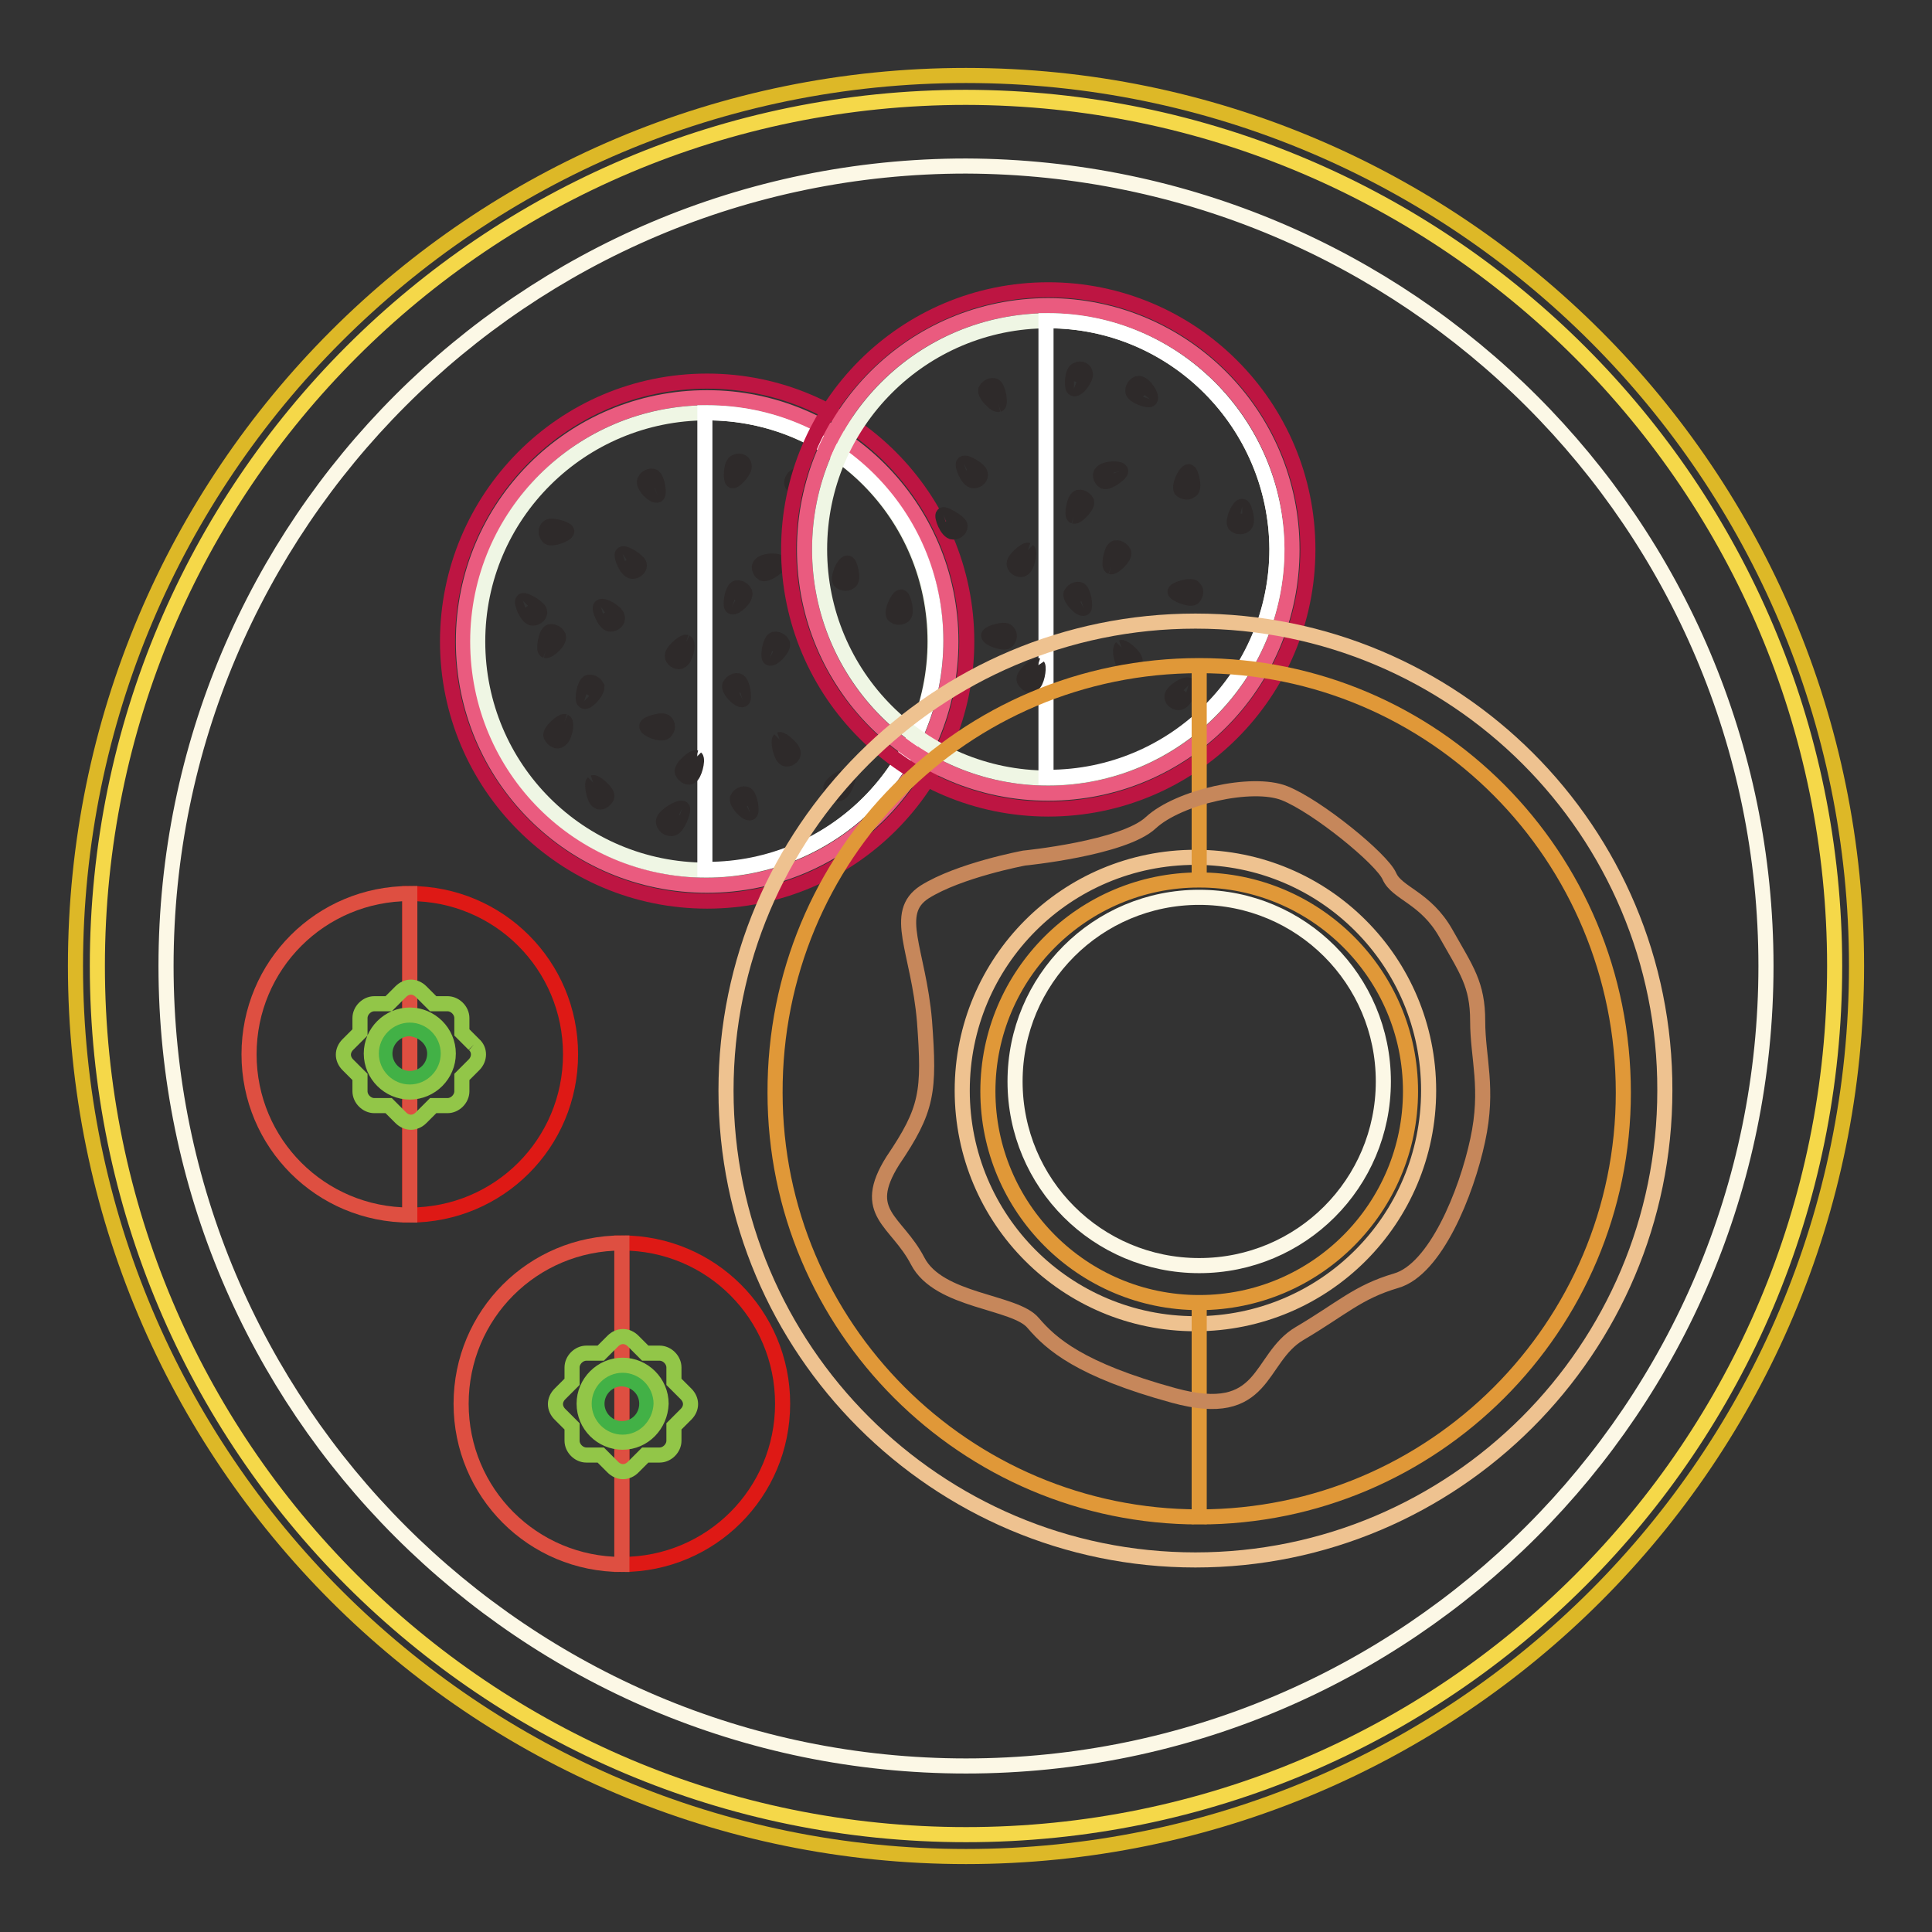 <?xml version="1.0" encoding="utf-8"?>
<!-- Svg Vector Icons : http://www.onlinewebfonts.com/icon -->
<!DOCTYPE svg PUBLIC "-//W3C//DTD SVG 1.1//EN" "http://www.w3.org/Graphics/SVG/1.1/DTD/svg11.dtd">
<svg version="1.1" xmlns="http://www.w3.org/2000/svg" xmlns:xlink="http://www.w3.org/1999/xlink" x="0px" y="0px" viewBox="0 0 256 256" enable-background="new 0 0 256 256" xml:space="preserve">
<rect x="0" y="0" width="256" height="256" fill="#333333" stroke="none"/>
<g> <path stroke-width="2" fill-opacity="0" stroke="#ddb827"  d="M246,128c0,65.2-52.8,118-118,118c-65.2,0-118-52.8-118-118C10,62.8,62.8,10,128,10 C193.2,10,246,62.9,246,128"/> <path stroke-width="2" fill-opacity="0" stroke="#f5d849"  d="M243.1,128c0,63.6-51.5,115.1-115.1,115.1c-63.6,0-115.1-51.5-115.1-115.1S64.4,12.9,128,12.9 C191.6,13,243.1,64.6,243.1,128"/> <path stroke-width="2" fill-opacity="0" stroke="#fcf8e6"  d="M234,128c0,58.5-47.5,106-106,106S22,186.5,22,128C22,69.5,69.5,22,128,22C186.5,22.2,234,69.5,234,128"/> <path stroke-width="2" fill-opacity="0" stroke="#de1915"  d="M82.4,164.7c11.8,0,21.3,9.5,21.3,21.3c0,11.8-9.5,21.3-21.3,21.3V164.7z"/> <path stroke-width="2" fill-opacity="0" stroke="#de4f41"  d="M82.4,164.7c-11.8,0-21.3,9.5-21.3,21.3c0,11.8,9.5,21.3,21.3,21.3V164.7z"/> <path stroke-width="2" fill-opacity="0" stroke="#42b146"  d="M85.7,186c0,1.8-1.4,3.3-3.3,3.3c-1.8,0-3.3-1.5-3.3-3.3s1.5-3.3,3.3-3.3C84.3,182.8,85.7,184.2,85.7,186" /> <path stroke-width="2" fill-opacity="0" stroke="#92c648"  d="M90.9,184.7l-1.6-1.6v-1.9c0-1-0.9-1.9-1.9-1.9h-1.9l-1.6-1.6c-0.8-0.8-1.9-0.8-2.7,0l-1.6,1.6h-1.9 c-1,0-1.9,0.9-1.9,1.9v1.9l-1.6,1.6c-0.8,0.8-0.8,1.9,0,2.7l1.6,1.6v1.9c0,1,0.9,1.9,1.9,1.9h1.9l1.6,1.6c0.8,0.8,1.9,0.8,2.7,0 l1.6-1.6h1.9c1,0,1.9-0.9,1.9-1.9V189l1.6-1.6C91.7,186.6,91.7,185.5,90.9,184.7 M82.5,191.1c-2.8,0-5.1-2.3-5.1-5.1 s2.3-5.1,5.1-5.1c2.8,0,5.1,2.3,5.1,5.1C87.5,188.8,85.3,191.1,82.5,191.1"/> <path stroke-width="2" fill-opacity="0" stroke="#de1915"  d="M54.3,118.4c11.8,0,21.3,9.5,21.3,21.3c0,11.8-9.5,21.3-21.3,21.3V118.4z"/> <path stroke-width="2" fill-opacity="0" stroke="#de4f41"  d="M54.3,118.4c-11.8,0-21.3,9.5-21.3,21.3c0,11.8,9.5,21.3,21.3,21.3V118.4z"/> <path stroke-width="2" fill-opacity="0" stroke="#42b146"  d="M57.6,139.6c0,1.8-1.4,3.3-3.3,3.3c-1.8,0-3.3-1.5-3.3-3.3c0-1.8,1.5-3.3,3.3-3.3 C56.2,136.5,57.6,137.9,57.6,139.6"/> <path stroke-width="2" fill-opacity="0" stroke="#92c648"  d="M62.8,138.4l-1.6-1.6v-1.9c0-1-0.9-1.9-1.9-1.9h-1.9l-1.6-1.6c-0.8-0.8-1.9-0.8-2.7,0l-1.6,1.6h-1.9 c-1,0-1.9,0.9-1.9,1.9v1.9l-1.6,1.6c-0.8,0.8-0.8,1.9,0,2.7l1.6,1.6v1.9c0,1,0.9,1.9,1.9,1.9h1.9l1.6,1.6c0.8,0.8,1.9,0.8,2.7,0 l1.6-1.6h1.9c1,0,1.9-0.9,1.9-1.9v-1.9l1.6-1.6C63.6,140.3,63.6,139.1,62.8,138.4 M54.3,144.7c-2.8,0-5.1-2.3-5.1-5.1 s2.3-5.1,5.1-5.1s5.1,2.3,5.1,5.1S57.1,144.7,54.3,144.7"/> <path stroke-width="2" fill-opacity="0" stroke="#bd1542"  d="M93.7,50.5C74.6,50.5,59.3,66,59.3,85s15.4,34.4,34.4,34.4c19,0,34.4-15.4,34.4-34.4S112.7,50.5,93.7,50.5" /> <path stroke-width="2" fill-opacity="0" stroke="#ea5b7f"  d="M93.7,52.7c-17.9,0-32.3,14.4-32.3,32.3c0,17.9,14.4,32.3,32.3,32.3S126,102.8,126,85 C126,67.1,111.4,52.7,93.7,52.7"/> <path stroke-width="2" fill-opacity="0" stroke="#eff6e4"  d="M93.7,54.7C77,54.7,63.3,68.2,63.3,85s13.5,30.3,30.3,30.3c16.7,0,30.3-13.5,30.3-30.3 C123.9,68.2,110.4,54.7,93.7,54.7"/> <path stroke-width="2" fill-opacity="0" stroke="#ffffff"  d="M93.7,54.7h-0.3v60.5h0.3c16.7,0,30.3-13.5,30.3-30.3S110.4,54.7,93.7,54.7"/> <path stroke-width="2" fill-opacity="0" stroke="#2e2a2a"  d="M99.4,107.7c0.3-0.1,0-2.3-0.6-2.5c-0.6-0.1-1,0.4-1.1,0.6C97.6,106.5,99,107.9,99.4,107.7 M74.8,95.6 c-0.3-0.1-2,1.3-1.8,1.9c0.3,0.6,0.9,0.8,1.1,0.6C74.8,97.9,75.2,95.8,74.8,95.6 M92.2,100.4c-0.3-0.1-2,1.3-1.8,1.9 c0.3,0.6,0.9,0.8,1.1,0.6C92,102.7,92.5,100.7,92.2,100.4 M90.9,85.1c-0.3-0.1-2,1.3-1.8,1.9c0.1,0.6,0.9,0.8,1.1,0.6 C90.8,87.4,91.3,85.3,90.9,85.1 M87.1,65.6c0.3-0.1,0-2.3-0.6-2.5c-0.6-0.1-1,0.4-1.1,0.6C85.2,64.4,86.6,65.8,87.1,65.6  M98.4,92.7c0.3-0.1,0-2.3-0.6-2.5c-0.6-0.1-1,0.4-1.1,0.6C96.5,91.5,98,92.9,98.4,92.7 M75.1,70.4c0-0.3-2.2-1-2.5-0.5 c-0.5,0.5-0.1,1.1,0.1,1.3C73.2,71.5,75.1,70.8,75.1,70.4 M69.3,79.6c-0.3,0.1,0.5,2.3,1.3,2.3c0.6,0,1-0.5,0.9-0.9 C71.3,80.4,69.5,79.4,69.3,79.6 M82.5,73.4c-0.3,0.1,0.5,2.3,1.3,2.3c0.6,0,1-0.5,0.9-0.9C84.6,74.3,82.8,73.2,82.5,73.4  M79.6,80.4c-0.3,0.1,0.5,2.3,1.3,2.3c0.6,0,1-0.5,0.9-0.9C81.8,81.2,80,80.1,79.6,80.4 M102,87.2c-0.3-0.1,0-2.3,0.6-2.5 c0.6-0.1,1,0.4,1.1,0.6C103.8,86,102.4,87.4,102,87.2 M103.3,98c0.3-0.1,2,1.3,1.8,1.9c-0.1,0.6-0.9,0.8-1.1,0.6 C103.4,100.1,103.1,98.2,103.3,98 M97,80.4c-0.3-0.1,0-2.3,0.6-2.5c0.6-0.1,1,0.4,1.1,0.6C98.9,79.3,97.4,80.6,97,80.4 M110.4,90.5 c0-0.3,2.2-1,2.5-0.5c0.5,0.5,0.1,1.1-0.1,1.3C112.3,91.7,110.4,90.9,110.4,90.5 M112.3,102.9c0.3,0.1-0.5,2.3-1.3,2.3 c-0.6,0-1-0.5-0.9-0.9C110.3,103.7,111.9,102.7,112.3,102.9 M77.4,92.9c-0.3-0.1,0-2.3,0.6-2.5c0.6-0.1,1,0.4,1.1,0.6 C79.1,91.8,77.7,93.2,77.4,92.9 M78.6,103.7c0.3-0.1,2,1.3,1.8,1.9c-0.3,0.6-0.9,0.8-1.1,0.6C78.7,106,78.4,103.9,78.6,103.7  M72.3,86.2c-0.3-0.1,0-2.3,0.6-2.5c0.6-0.1,1,0.4,1.1,0.6C74.2,85,72.7,86.3,72.3,86.2 M85.7,96.2c0-0.3,2.2-1,2.5-0.5 c0.5,0.5,0.1,1.1-0.1,1.3C87.6,97.4,85.7,96.7,85.7,96.2 M90.4,107.1c0.3,0.1-0.6,2.7-1.4,2.7s-1.1-0.6-1.1-1 C88,108.1,90,106.9,90.4,107.1 M112.3,74.6c0.3,0,0.9,2.2,0.3,2.5c-0.5,0.4-1.1,0.1-1.3-0.1C111,76.5,111.8,74.6,112.3,74.6  M107.2,65.1c-0.1,0.3-2.3-0.4-2.3-1.1c0-0.6,0.5-1,0.8-1C106.4,63,107.5,64.7,107.2,65.1 M119.4,79.1c0.3,0,0.9,2.2,0.3,2.5 c-0.5,0.4-1.1,0.1-1.3-0.1C118.1,81,119,79.1,119.4,79.1 M103.3,74.6c0.1,0.3-1.6,1.6-2.2,1.4c-0.6-0.4-0.5-1-0.4-1.1 C101.2,74.2,103.1,74.2,103.3,74.6 M97.1,63.7c-0.3,0-0.3-2.3,0.4-2.5c0.6-0.3,1.1,0.1,1.1,0.5C98.8,62.2,97.5,63.7,97.1,63.7"/> <path stroke-width="2" fill-opacity="0" stroke="#bd1542"  d="M138.9,38.4c-19,0-34.4,15.4-34.4,34.4c0,19,15.4,34.4,34.4,34.4c19,0,34.4-15.4,34.4-34.4 C173.3,53.8,157.9,38.4,138.9,38.4"/> <path stroke-width="2" fill-opacity="0" stroke="#ea5b7f"  d="M138.9,40.5c-17.9,0-32.3,14.4-32.3,32.3c0,17.9,14.4,32.3,32.3,32.3c17.9,0,32.3-14.4,32.3-32.3 C171.2,54.9,156.7,40.5,138.9,40.5"/> <path stroke-width="2" fill-opacity="0" stroke="#eff6e4"  d="M138.9,42.5c-16.7,0-30.3,13.5-30.3,30.3c0,16.7,13.5,30.3,30.3,30.3c16.7,0,30.3-13.5,30.3-30.3 C169.1,56.1,155.6,42.5,138.9,42.5"/> <path stroke-width="2" fill-opacity="0" stroke="#ffffff"  d="M138.9,42.5h-0.3v60.5h0.3c16.7,0,30.3-13.5,30.3-30.3C169.1,56.1,155.6,42.5,138.9,42.5"/> <path stroke-width="2" fill-opacity="0" stroke="#2e2a2a"  d="M137.5,88.2c-0.3-0.1-2,1.3-1.8,1.9c0.3,0.6,0.9,0.8,1.1,0.6C137.4,90.5,137.7,88.5,137.5,88.2 M136.2,72.9 c-0.3-0.1-2,1.3-1.8,1.9c0.1,0.6,0.9,0.8,1.1,0.6C136.1,75.2,136.5,73.2,136.2,72.9 M132.3,53.6c0.3-0.1,0-2.3-0.6-2.5 c-0.6-0.1-1,0.4-1.1,0.6C130.5,52.3,131.9,53.7,132.3,53.6 M143.6,80.6c0.3-0.1,0-2.3-0.6-2.5c-0.6-0.1-1,0.4-1.1,0.6 C141.8,79.4,143.2,80.8,143.6,80.6 M127.7,61.4c-0.3,0.1,0.5,2.3,1.3,2.3c0.6,0,1-0.5,0.9-0.9C129.8,62.2,128.1,61.2,127.7,61.4  M125,68.2c-0.3,0.1,0.5,2.3,1.3,2.3c0.6,0,1-0.5,0.9-0.9C127,69.1,125.2,68.1,125,68.2 M147.2,75.1c-0.3-0.1,0-2.3,0.6-2.5 c0.6-0.1,1,0.4,1.1,0.6C149.1,73.8,147.6,75.2,147.2,75.1 M148.6,85.8c0.3-0.1,2,1.3,1.8,1.9c-0.1,0.6-0.9,0.8-1.1,0.6 C148.6,88,148.3,86.1,148.6,85.8 M142.3,68.4c-0.3-0.1,0-2.3,0.6-2.5c0.6-0.1,1,0.4,1.1,0.6C144.1,67.1,142.7,68.5,142.3,68.4  M155.7,78.4c0-0.3,2.2-1,2.5-0.5c0.5,0.5,0.1,1.1-0.1,1.3C157.6,79.5,155.7,78.7,155.7,78.4 M157.5,90.8c0.3,0.1-0.5,2.3-1.3,2.3 c-0.6,0-1-0.5-0.9-0.9C155.5,91.5,157.2,90.5,157.5,90.8 M131,84.2c0-0.3,2.2-1,2.5-0.5c0.5,0.5,0.1,1.1-0.1,1.3 C132.9,85.3,131,84.6,131,84.2 M157.5,62.5c0.3,0,0.9,2.2,0.3,2.5c-0.5,0.4-1.1,0.1-1.3-0.1C156.2,64.3,157.1,62.5,157.5,62.5  M152.4,52.9c-0.1,0.3-2.3-0.4-2.3-1.1c0-0.6,0.5-1,0.8-1C151.7,50.9,152.7,52.5,152.4,52.9 M164.6,67.1c0.3,0,0.9,2.2,0.3,2.5 c-0.5,0.4-1.1,0.1-1.3-0.1C163.3,68.9,164.2,67,164.6,67.1 M148.5,62.4c0.1,0.3-1.6,1.6-2.2,1.4c-0.6-0.4-0.5-1-0.4-1.1 C146.4,62,148.4,62,148.5,62.4 M142.3,51.5c-0.3,0-0.3-2.3,0.4-2.5c0.6-0.3,1.1,0.1,1.1,0.5C144,50,142.8,51.7,142.3,51.5"/> <path stroke-width="2" fill-opacity="0" stroke="#eec290"  d="M158.4,82.3c-34.3,0-62.2,27.9-62.2,62.2c0,34.3,27.9,62.2,62.2,62.2c34.3,0,62.2-27.9,62.2-62.2 C220.7,110.1,192.8,82.3,158.4,82.3 M158.4,175.4c-17.1,0-30.9-13.8-30.9-30.9c0-17.1,13.8-30.9,30.9-30.9 c17.1,0,30.9,13.8,30.9,30.9C189.3,161.6,175.5,175.4,158.4,175.4"/> <path stroke-width="2" fill-opacity="0" stroke="#e09838"  d="M158.9,88.2v28.4c15.4,0,28,12.5,28,28c0,15.4-12.5,28-28,28v28.4c31,0,56.2-25.2,56.2-56.2 C215.1,113.4,190,88.2,158.9,88.2 M158.9,88.2v28.4c-15.4,0-28,12.5-28,28c0,15.4,12.5,28,28,28v28.4c-31,0-56.2-25.2-56.2-56.2 C102.6,113.4,127.7,88.2,158.9,88.2"/> <path stroke-width="2" fill-opacity="0" stroke="#c6875b"  d="M135.7,113.7c0,0,13.2-1.3,16.8-4.7c3.7-3.4,13.4-5.6,17.7-3.9s12.9,8.7,13.9,11c1,2.3,4.8,2.8,7.5,7.6 c2.7,4.8,4.2,6.7,4.2,11.6s1.5,8.9,0,15.8c-1.5,7-5.6,17.1-10.8,18.6c-5.1,1.5-7.2,3.7-12.8,7s-4.3,11.6-16.7,8.2 c-12.4-3.4-16.2-6.8-18.6-9.6c-2.4-2.9-12.5-2.8-15.3-8.2c-2.8-5.4-7.7-6.3-3.3-13.3c4.6-6.8,4.9-9.1,4.2-18.5 c-0.8-9.4-4.3-14.3,0-17.1C127.1,115.3,135.7,113.7,135.7,113.7L135.7,113.7z"/> <path stroke-width="2" fill-opacity="0" stroke="#fcf8e6"  d="M134.5,143.3c0,13.5,10.9,24.4,24.4,24.4c13.5,0,24.4-10.9,24.4-24.4c0-13.5-10.9-24.4-24.4-24.4 C145.4,118.9,134.5,129.8,134.5,143.3L134.5,143.3z"/></g>
</svg>